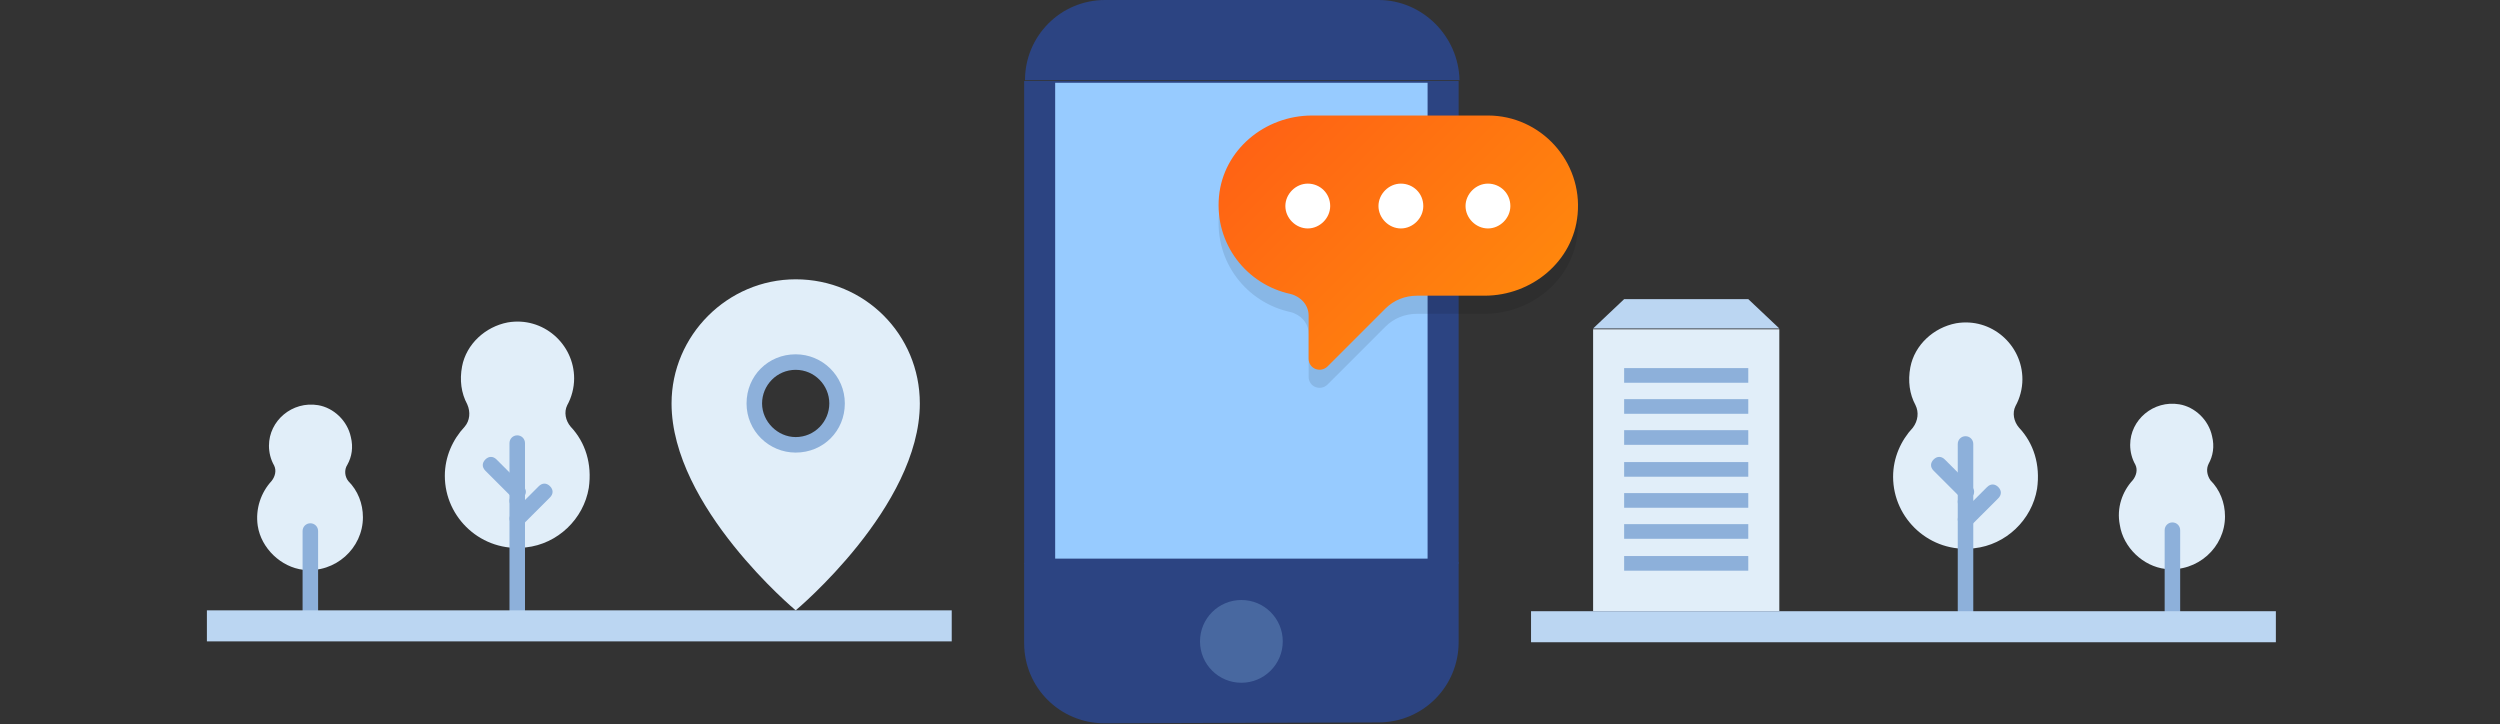 <svg width="290" height="84" viewBox="0 0 290 84" fill="none" xmlns="http://www.w3.org/2000/svg">
<rect x="0" y="0" width="290" height="84" fill="#333333" stroke="none"/>
<path d="M40.299 53.9C40.799 53 40.999 51.9 40.699 50.7C40.299 48.8 38.699 47.3 36.899 47C33.899 46.5 31.199 48.8 31.199 51.7C31.199 52.5 31.399 53.3 31.799 54C32.099 54.6 31.899 55.3 31.499 55.8C30.299 57.1 29.599 59 29.899 61C30.299 63.6 32.599 65.8 35.199 66.1C38.899 66.5 42.099 63.6 42.099 60C42.099 58.4 41.499 56.9 40.399 55.8C39.999 55.3 39.899 54.5 40.299 53.9Z" fill="#E1EEF9"/>
<path d="M36 71.9C35.5 71.9 35.1 71.5 35.1 71V61.6C35.1 61.1 35.5 60.7 36 60.7C36.5 60.7 36.9 61.1 36.9 61.6V71C36.9 71.5 36.5 71.9 36 71.9Z" fill="#8DB0DA"/>
<path d="M54.2 46.9C53.5 45.6 53.3 44.1 53.6 42.5C54.1 39.9 56.3 37.9 58.9 37.4C63 36.7 66.6 39.9 66.6 43.9C66.6 45 66.3 46.1 65.8 47C65.4 47.8 65.6 48.8 66.2 49.5C67.9 51.3 68.7 53.8 68.3 56.6C67.7 60.2 64.7 63.1 61 63.5C55.9 64.1 51.6 60.1 51.6 55.2C51.6 53 52.5 51 53.9 49.5C54.5 48.8 54.6 47.8 54.2 46.9Z" fill="#E1EEF9"/>
<path d="M60 71.7C59.5 71.7 59.1 71.3 59.1 70.8V58.1C59.1 57.6 59.5 57.2 60 57.2C60.5 57.2 60.9 57.6 60.9 58.1V70.8C60.9 71.3 60.5 71.7 60 71.7Z" fill="#8DB0DA"/>
<path d="M60 61.1C59.8 61.1 59.5 61 59.4 60.8C59 60.4 59 59.9 59.4 59.5L62.5 56.4C62.9 56 63.4 56 63.8 56.4C64.2 56.8 64.2 57.3 63.8 57.7L60.7 60.8C60.4 61 60.2 61.1 60 61.1Z" fill="#8DB0DA"/>
<path d="M60 58C59.8 58 59.5 57.9 59.4 57.7L56.3 54.6C55.9 54.2 55.9 53.7 56.3 53.3C56.7 52.9 57.2 52.9 57.6 53.3L60.7 56.4C61.1 56.8 61.1 57.3 60.7 57.7C60.4 57.9 60.2 58 60 58Z" fill="#8DB0DA"/>
<path d="M60 59C59.5 59 59.1 58.6 59.1 58.1V51.4C59.1 50.9 59.5 50.5 60 50.5C60.5 50.5 60.9 50.9 60.9 51.4V58.1C60.9 58.6 60.5 59 60 59Z" fill="#8DB0DA"/>
<path d="M77.9 46.8C77.9 58.8 92.3 70.8 92.3 70.8C92.3 70.8 106.7 58.8 106.7 46.8C106.7 38.8 100.3 32.4 92.3 32.4C84.4 32.4 77.9 38.9 77.9 46.8ZM87.5 46.8C87.5 44.1 89.6 42 92.3 42C95 42 97.1 44.1 97.1 46.8C97.1 49.5 95 51.6 92.3 51.6C89.7 51.6 87.5 49.5 87.5 46.8Z" fill="#E1EEF9"/>
<path d="M110.4 70.8H24V74.4H110.4V70.8Z" fill="#BBD6F2"/>
<path d="M206.401 38.2H184.801V70.9H206.401V38.2Z" fill="#E1EEF9"/>
<path d="M202.8 42.7H188.4V44.4H202.8V42.7Z" fill="#8DB0DA"/>
<path d="M202.8 46.3H188.4V48H202.8V46.3Z" fill="#8DB0DA"/>
<path d="M202.8 49.9H188.4V51.6H202.8V49.9Z" fill="#8DB0DA"/>
<path d="M202.8 53.6H188.4V55.3H202.8V53.6Z" fill="#8DB0DA"/>
<path d="M202.8 57.2H188.4V58.9H202.8V57.2Z" fill="#8DB0DA"/>
<path d="M202.8 60.8H188.4V62.5H202.8V60.8Z" fill="#8DB0DA"/>
<path d="M202.8 64.5H188.4V66.2H202.8V64.5Z" fill="#8DB0DA"/>
<path d="M202.801 34.7H188.401L184.801 38.1H206.401L202.801 34.7Z" fill="#BBD6F2"/>
<path d="M92.3 52.5C89.2 52.5 86.6 50 86.6 46.8C86.6 43.6 89.1 41.1 92.3 41.1C95.4 41.1 98 43.6 98 46.8C98 50 95.5 52.5 92.3 52.5ZM92.3 42.9C90.1 42.9 88.4 44.7 88.4 46.8C88.4 48.9 90.2 50.7 92.3 50.7C94.5 50.7 96.2 48.9 96.2 46.8C96.2 44.7 94.5 42.9 92.3 42.9Z" fill="#8DB0DA"/>
<path d="M222.2 47C221.5 45.7 221.3 44.2 221.6 42.6C222.1 40 224.3 38 226.9 37.5C231 36.8 234.6 40 234.6 44C234.6 45.1 234.3 46.2 233.8 47.1C233.4 47.9 233.6 48.9 234.2 49.6C235.9 51.4 236.7 53.9 236.3 56.7C235.7 60.3 232.7 63.2 229 63.6C223.9 64.2 219.6 60.2 219.6 55.3C219.6 53.1 220.5 51.1 221.9 49.6C222.5 48.8 222.6 47.8 222.2 47Z" fill="#E1EEF9"/>
<path d="M228 71.8C227.5 71.8 227.1 71.4 227.1 70.9V58.2C227.1 57.7 227.5 57.3 228 57.3C228.5 57.3 228.9 57.7 228.9 58.2V70.9C228.9 71.3 228.5 71.8 228 71.8Z" fill="#8DB0DA"/>
<path d="M228 61.2C227.8 61.2 227.5 61.1 227.4 60.9C227 60.5 227 60 227.4 59.6L230.5 56.5C230.9 56.1 231.4 56.1 231.8 56.5C232.2 56.9 232.2 57.4 231.8 57.8L228.7 60.9C228.5 61.1 228.2 61.2 228 61.2Z" fill="#8DB0DA"/>
<path d="M228 58C227.8 58 227.5 57.9 227.4 57.7L224.3 54.6C223.9 54.2 223.9 53.7 224.3 53.3C224.7 52.9 225.2 52.9 225.6 53.3L228.7 56.4C229.1 56.8 229.1 57.3 228.7 57.7C228.5 58 228.2 58 228 58Z" fill="#8DB0DA"/>
<path d="M228 59.1C227.5 59.1 227.1 58.7 227.1 58.2V51.5C227.1 51 227.5 50.6 228 50.6C228.5 50.6 228.9 51 228.9 51.5V58.2C228.9 58.7 228.5 59.1 228 59.1Z" fill="#8DB0DA"/>
<path d="M256.2 53.8C256.7 52.9 256.9 51.8 256.6 50.6C256.2 48.7 254.6 47.2 252.8 46.9C249.8 46.4 247.1 48.7 247.1 51.6C247.1 52.4 247.3 53.2 247.7 53.9C248 54.5 247.8 55.2 247.4 55.7C246.2 57 245.5 58.9 245.9 60.9C246.3 63.5 248.6 65.7 251.2 66C254.9 66.4 258.1 63.5 258.1 59.9C258.1 58.3 257.5 56.8 256.4 55.7C256 55.1 255.9 54.4 256.2 53.8Z" fill="#E1EEF9"/>
<path d="M252 71.8C251.5 71.8 251.1 71.4 251.1 70.9V61.5C251.1 61 251.5 60.6 252 60.6C252.5 60.6 252.9 61 252.9 61.5V70.9C252.9 71.3 252.5 71.8 252 71.8Z" fill="#8DB0DA"/>
<path d="M264 70.9H177.6V74.5H264V70.9Z" fill="#BBD6F2"/>
<path d="M169.201 9.4H118.801V65.4H169.201V9.4Z" fill="#2C4482"/>
<path d="M165.6 9.6H122.4V64.8H165.6V9.6Z" fill="#97CBFF"/>
<path d="M169.201 65.2L118.801 65.3V74.6C118.801 79.8 123.001 83.9 128.101 83.9L159.901 83.8C165.101 83.8 169.201 79.6 169.201 74.5V65.2Z" fill="#2C4482"/>
<path d="M159.9 0H128.2C123 0 118.9 4.2 118.9 9.3H169.3C169.2 4.2 165 0 159.9 0Z" fill="#2C4482"/>
<path d="M144.001 79.2C146.652 79.2 148.801 77.051 148.801 74.4C148.801 71.749 146.652 69.6 144.001 69.6C141.35 69.6 139.201 71.749 139.201 74.4C139.201 77.051 141.35 79.2 144.001 79.2Z" fill="#4868A0"/>
<path opacity="0.1" d="M172.601 15.5H152.201C146.701 15.5 141.901 19.5 141.401 24.9C140.901 30.4 144.601 35.1 149.701 36.2C150.901 36.5 151.801 37.5 151.801 38.7V43.7C151.801 44.9 153.201 45.4 154.001 44.6L160.701 37.9C161.701 36.9 163.001 36.4 164.401 36.4H172.201C177.701 36.4 182.501 32.4 183.001 27C183.601 20.7 178.701 15.5 172.601 15.5Z" fill="black"/>
<path d="M172.601 13.4H152.201C146.701 13.4 141.901 17.4 141.401 22.8C140.901 28.3 144.601 33 149.701 34.1C150.901 34.4 151.801 35.4 151.801 36.6V41.6C151.801 42.8 153.201 43.3 154.001 42.5L160.701 35.8C161.701 34.8 163.001 34.3 164.401 34.3H172.201C177.701 34.3 182.501 30.3 183.001 24.9C183.601 18.7 178.701 13.4 172.601 13.4Z" fill="url(#paint0_linear)"/>
<path d="M151.702 21.3C150.302 21.3 149.102 22.5 149.102 23.9C149.102 25.3 150.302 26.5 151.702 26.5C153.102 26.5 154.302 25.3 154.302 23.9C154.302 22.4 153.102 21.3 151.702 21.3ZM162.502 21.3C161.102 21.3 159.902 22.5 159.902 23.9C159.902 25.3 161.102 26.5 162.502 26.5C163.902 26.5 165.102 25.3 165.102 23.9C165.102 22.4 163.902 21.3 162.502 21.3ZM172.602 21.3C171.202 21.3 170.002 22.5 170.002 23.9C170.002 25.3 171.202 26.5 172.602 26.5C174.002 26.5 175.202 25.3 175.202 23.9C175.202 22.4 174.002 21.3 172.602 21.3Z" fill="white"/>
<defs>
<linearGradient id="paint0_linear" x1="148.695" y1="12.207" x2="173.784" y2="37.296" gradientUnits="userSpaceOnUse">
<stop offset="0.011" stop-color="#FF6314"/>
<stop offset="1" stop-color="#FF860D"/>
</linearGradient>
</defs>
</svg>
